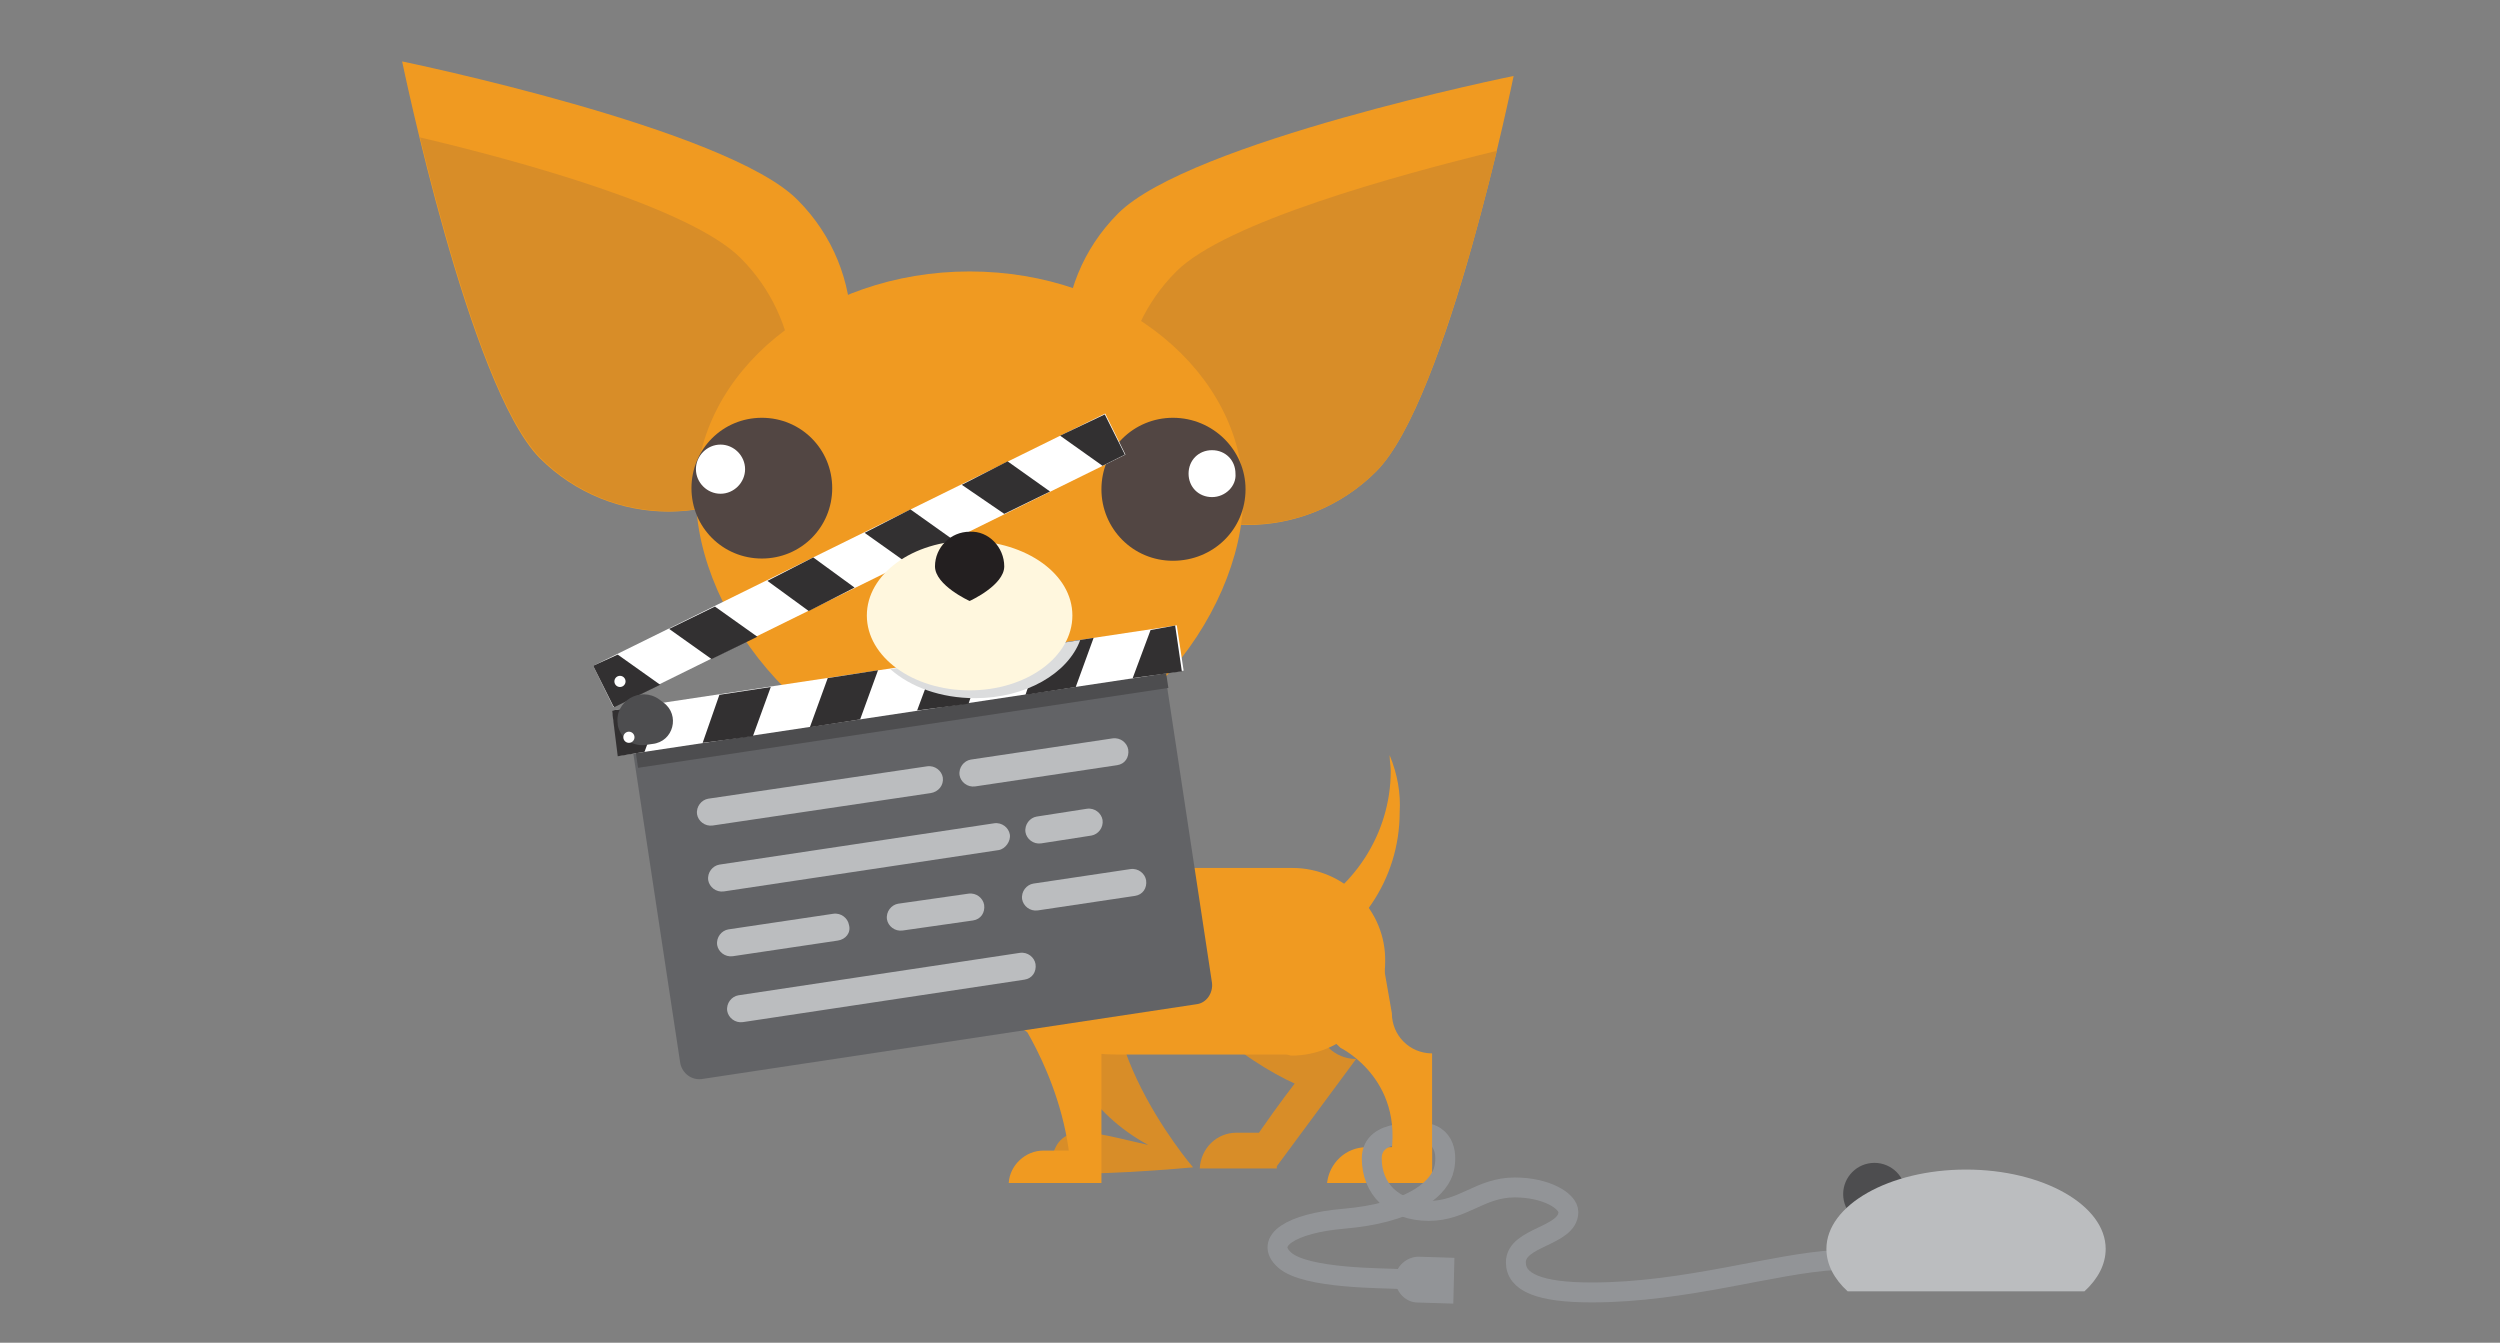<?xml version="1.0" encoding="utf-8"?>
<!-- Generator: Adobe Illustrator 22.1.0, SVG Export Plug-In . SVG Version: 6.00 Build 0)  -->
<!DOCTYPE svg PUBLIC "-//W3C//DTD SVG 1.1//EN" "http://www.w3.org/Graphics/SVG/1.1/DTD/svg11.dtd">
<svg version="1.1" id="Layer_1" xmlns="http://www.w3.org/2000/svg" xmlns:xlink="http://www.w3.org/1999/xlink" x="0px" y="0px"
	 viewBox="0 0 223.8 120.2" style="enable-background:new 0 0 223.8 120.2;" xml:space="preserve">
<rect x="0" y="0" width="223.8" height="120.2" fill="#808080" stroke="none"/>
<style type="text/css">
	.st0{fill:#F09A21;}
	.st1{fill:none;stroke:#929497;stroke-width:1.783;stroke-miterlimit:10;}
	.st2{fill:#D88D28;}
	.st3{fill:#524643;}
	.st4{fill:#FFFFFF;}
	.st5{fill:#929497;}
	.st6{fill:#323031;}
	.st7{fill:#626366;}
	.st8{fill:#4D4D4F;}
	.st9{fill:#BBBDBF;}
	.st10{fill:#DBDCDD;}
	.st11{fill:#FFF7DE;}
	.st12{fill:#231F20;}
</style>
<title>onlinegivingmadeeasybanner</title>
<path class="st0" d="M122.3,102.7h5.9v3.2h-9.4C119,104.1,120.5,102.7,122.3,102.7z"/>
<path class="st1" d="M127.5,101.4c2.2,0.3,2,2.6,1.7,3.5c-0.6,1.7-3.1,3.7-8.9,4.2c-4.7,0.4-7.2,2-5.3,3.7s8.9,1.6,10.3,1.7"/>
<path class="st2" d="M92.7,82.9c0,0-0.5,13.9,10.1,19.6c-5.4-1.2-8.4-2.5-8.8,2.3c2.1,0.7,12.8-0.3,12.8-0.3S95.2,91,101.5,82.2
	L92.7,82.9z"/>
<g>
	<path class="st0" d="M100.1,19.1c-6.4,6.4-6.4,16.7,0,23.1c6.4,6.4,16.7,6.4,23.1,0c6.4-6.4,12.3-35.4,12.3-35.4
		S106.5,12.7,100.1,19.1z"/>
	<path class="st2" d="M105.3,24.3c-5.5,5.5-6.2,13.9-2.3,20.2c6.3,3.9,14.7,3.2,20.2-2.3c4.4-4.4,8.6-19.7,10.8-28.7
		C125,15.7,109.7,19.9,105.3,24.3z"/>
</g>
<g>
	<path class="st0" d="M71.4,17.9c6.4,6.4,6.4,16.7,0,23.1c-6.4,6.4-16.7,6.4-23.1,0C42,34.6,36,5.5,36,5.5S65.1,11.5,71.4,17.9z"/>
	<path class="st2" d="M66.3,23.1c5.5,5.5,6.2,13.9,2.3,20.2c-6.3,3.9-14.7,3.2-20.2-2.3c-4.4-4.4-8.6-19.7-10.8-28.7
		C46.5,14.4,61.8,18.6,66.3,23.1z"/>
</g>
<path class="st2" d="M121.4,94.8c-1.9,0-3.5-1.5-3.5-3.5l-0.6-3.8l-15.8-7.3c1.7,9.3,10.4,15,14.4,16.8c0,0-1.4,1.8-3.2,4.4h-2
	c-1.8,0-3.2,1.4-3.3,3.2h6.9v-0.2h0L121.4,94.8z"/>
<g>
	<path class="st0" d="M93.4,103h5.1v2.9h-8.2C90.4,104.3,91.8,103,93.4,103z"/>
	<path class="st0" d="M96.3,88.5c0.7,1.4,0.6,2.4,2.3,2.4v15c-0.3,0-0.6,0-0.9,0h-1.8c-0.1-8.6-5.2-15.5-5.2-15.5
		c-0.6-0.6-1.4-1.2-2.3-1.8H96.3z"/>
</g>
<path class="st0" d="M111.3,44.3c0,11.1-10.9,24.7-24.5,24.7c-13.5,0-24.5-13.6-24.5-24.7c0-11,11-20,24.5-20
	C100.3,24.3,111.3,33.3,111.3,44.3z"/>
<g>
	<path class="st3" d="M74.5,43.7c0,3.5-2.8,6.3-6.3,6.3c-3.5,0-6.3-2.8-6.3-6.3c0-3.5,2.8-6.3,6.3-6.3
		C71.7,37.4,74.5,40.2,74.5,43.7z"/>
	<path class="st4" d="M64.5,44.2c-1.2,0-2.2-1-2.2-2.2c0-1.2,1-2.2,2.2-2.2c1.2,0,2.2,1,2.2,2.2C66.7,43.2,65.7,44.2,64.5,44.2z"/>
	<path class="st3" d="M111.5,43.8c0,3.6-2.9,6.4-6.5,6.4c-3.6,0-6.4-2.9-6.4-6.4c0-3.6,2.9-6.4,6.4-6.4
		C108.6,37.4,111.5,40.3,111.5,43.8z"/>
	<path class="st4" d="M108.5,44.5c-1.2,0-2.1-0.9-2.1-2.1c0-1.2,0.9-2.1,2.1-2.1c1.2,0,2.1,0.9,2.1,2.1
		C110.7,43.5,109.7,44.5,108.5,44.5z"/>
</g>
<path class="st0" d="M115.7,77.7c-0.2,0-0.3,0-0.5,0h-14.9c-5.2,0-9.4-4.2-9.4-9.4v-3.8h-7.7v13.2c0,9.2,7.5,16.7,16.7,16.7h15.2
	c0.2,0,0.4,0.1,0.5,0.1c4.6,0,8.4-3.8,8.4-8.4C124.1,81.5,120.3,77.7,115.7,77.7z"/>
<path class="st0" d="M124.4,67.6c0,0.5,0.1,1,0.1,1.4c0,5.7-3.4,10.7-8.2,13v4.2c5.3-2.2,9-7.4,9-13.5
	C125.4,71,125.1,69.3,124.4,67.6z"/>
<path class="st1" d="M164.3,112.8c-5.5,0.3-13.4,2.9-21.8,2.9c-4.7,0-6.8-0.9-6.8-2.7c0-2.3,4.7-2.3,4.7-4.5c0-1-2-2.2-4.8-2.2
	c-3.1,0-4.6,2.1-7.7,2.1c-3.2,0-5.1-2-5.1-4.7c0-2.8,4.4-2.2,4.4-2.2"/>
<path class="st0" d="M124.3,104.5c1.9-7.7-4.3-10.7-4.3-10.7c-3.3-3.3-10.9-5-12.7-14.8l16.6,7.7l0.7,4c0,2,1.6,3.6,3.6,3.6v10.2
	H124.3z"/>
<path class="st5" d="M130.1,116.7l-3.2-0.1c-1.1,0-2-1-2-2.1l0,0c0-1.1,1-2,2.1-2l3.2,0.1L130.1,116.7z"/>
<g>
	
		<rect x="51.4" y="48.1" transform="matrix(0.897 -0.442 0.442 0.897 -14.265 39.179)" class="st4" width="51.1" height="4.1"/>
	<polygon class="st6" points="59.1,61.3 55.3,58.6 53.1,59.6 54.9,63.2 55,63.3 	"/>
	<polygon class="st6" points="67.8,57 64,54.3 59.9,56.3 63.7,59 	"/>
	<polygon class="st6" points="76.5,52.6 72.8,49.9 68.7,52 72.4,54.7 	"/>
	<polygon class="st6" points="85.3,48.3 81.5,45.6 77.4,47.7 81.2,50.4 	"/>
	<polygon class="st6" points="94,44 90.2,41.3 86.1,43.4 89.9,46 	"/>
	<polygon class="st6" points="100.7,40.7 98.9,37.1 94.9,39 98.7,41.7 	"/>
</g>
<path class="st7" d="M104.3,60.3l4.2,27.7c0.1,0.9-0.5,1.8-1.4,1.9l-44.3,6.7c-0.9,0.1-1.7-0.5-1.9-1.4l-4.2-27.7L104.3,60.3z"/>
<g>
	<circle class="st8" cx="167.8" cy="106.9" r="2.8"/>
	<path class="st9" d="M188.5,111.8c0,1.4-0.7,2.7-1.9,3.8h-21.2c-1.2-1.1-1.9-2.4-1.9-3.8c0-3.9,5.6-7.1,12.5-7.1
		C182.9,104.7,188.5,107.9,188.5,111.8z"/>
</g>
<rect x="56.7" y="63.7" transform="matrix(0.989 -0.149 0.149 0.989 -8.671 12.701)" class="st8" width="48" height="1.5"/>
<rect x="54.8" y="59.8" transform="matrix(0.989 -0.149 0.149 0.989 -8.298 12.616)" class="st4" width="51.1" height="4.1"/>
<polygon class="st6" points="59.3,62.9 57.7,67.3 55.3,67.7 54.8,63.7 54.8,63.6 "/>
<polygon class="st6" points="69,61.5 67.4,65.9 62.9,66.5 64.4,62.2 "/>
<polygon class="st6" points="78.6,60 77,64.4 72.5,65.1 74.1,60.7 "/>
<polygon class="st6" points="88.2,58.6 86.7,63 82.1,63.6 83.7,59.3 "/>
<polygon class="st6" points="97.9,57.1 96.3,61.5 91.8,62.2 93.3,57.8 "/>
<polygon class="st6" points="105.2,56 105.8,60.1 101.4,60.7 103,56.4 "/>
<path class="st8" d="M59.4,62.9L59,62.6c-1.7-1.2-4,0.2-3.7,2.2l0,0.1c0.2,1.1,1.2,1.9,2.4,1.8l0.7-0.1C60.3,66.4,60.9,64,59.4,62.9
	z"/>
<circle class="st4" cx="55.5" cy="61" r="0.5"/>
<circle class="st4" cx="56.3" cy="66" r="0.5"/>
<circle class="st4" cx="61.3" cy="65.4" r="0.5"/>
<path class="st10" d="M96.7,57.3c-1.1,3-4.9,5.2-9.4,5.2c-3.1,0-5.8-1-7.6-2.6L96.7,57.3z"/>
<path class="st11" d="M96,55.1c0,3.7-4.1,6.7-9.2,6.7c-5.1,0-9.2-3-9.2-6.7c0-3.7,4.1-6.7,9.2-6.7C91.9,48.5,96,51.4,96,55.1z"/>
<path class="st12" d="M89.9,50.7c0,1.7-3.1,3.1-3.1,3.1s-3.1-1.4-3.1-3.1c0-1.7,1.4-3.1,3.1-3.1C88.5,47.5,89.9,49,89.9,50.7z"/>
<path class="st9" d="M83.3,71l-19.5,2.9c-0.7,0.1-1.3-0.4-1.4-1l0,0c-0.1-0.7,0.4-1.3,1-1.4L83,68.6c0.7-0.1,1.3,0.4,1.4,1l0,0
	C84.5,70.3,84,70.9,83.3,71z"/>
<path class="st9" d="M100,68.5l-12.7,1.9c-0.7,0.1-1.3-0.4-1.4-1v0c-0.1-0.7,0.4-1.3,1-1.4l12.7-1.9c0.7-0.1,1.3,0.4,1.4,1l0,0
	C101.1,67.8,100.7,68.4,100,68.5z"/>
<path class="st9" d="M91.7,87.7l-25.2,3.8c-0.7,0.1-1.3-0.4-1.4-1l0,0c-0.1-0.7,0.4-1.3,1-1.4l25.2-3.8c0.7-0.1,1.3,0.4,1.4,1l0,0
	C92.8,87,92.4,87.6,91.7,87.7z"/>
<path class="st9" d="M89.4,76.1l-24.6,3.7c-0.7,0.1-1.3-0.4-1.4-1l0,0c-0.1-0.7,0.4-1.3,1-1.4L89,73.7c0.7-0.1,1.3,0.4,1.4,1v0
	C90.5,75.3,90,76,89.4,76.1z"/>
<path class="st9" d="M97.7,74.8l-4.5,0.7c-0.7,0.1-1.3-0.4-1.4-1l0,0c-0.1-0.7,0.4-1.3,1-1.4l4.5-0.7c0.7-0.1,1.3,0.4,1.4,1l0,0
	C98.8,74.1,98.3,74.7,97.7,74.8z"/>
<g>
	<path class="st9" d="M75,84.2l-9.4,1.4c-0.7,0.1-1.3-0.4-1.4-1v0c-0.1-0.7,0.4-1.3,1-1.4l9.4-1.4c0.7-0.1,1.3,0.4,1.4,1l0,0
		C76.2,83.5,75.7,84.1,75,84.2z"/>
	<path class="st9" d="M87.1,82.4l-6.3,0.9c-0.7,0.1-1.3-0.4-1.4-1l0,0c-0.1-0.7,0.4-1.3,1-1.4l6.3-0.9c0.7-0.1,1.3,0.4,1.4,1v0
		C88.2,81.7,87.8,82.3,87.1,82.4z"/>
	<path class="st9" d="M101.6,80.2l-8.7,1.3c-0.7,0.1-1.3-0.4-1.4-1l0,0c-0.1-0.7,0.4-1.3,1-1.4l8.7-1.3c0.7-0.1,1.3,0.4,1.4,1l0,0
		C102.7,79.5,102.3,80.1,101.6,80.2z"/>
</g>
</svg>
